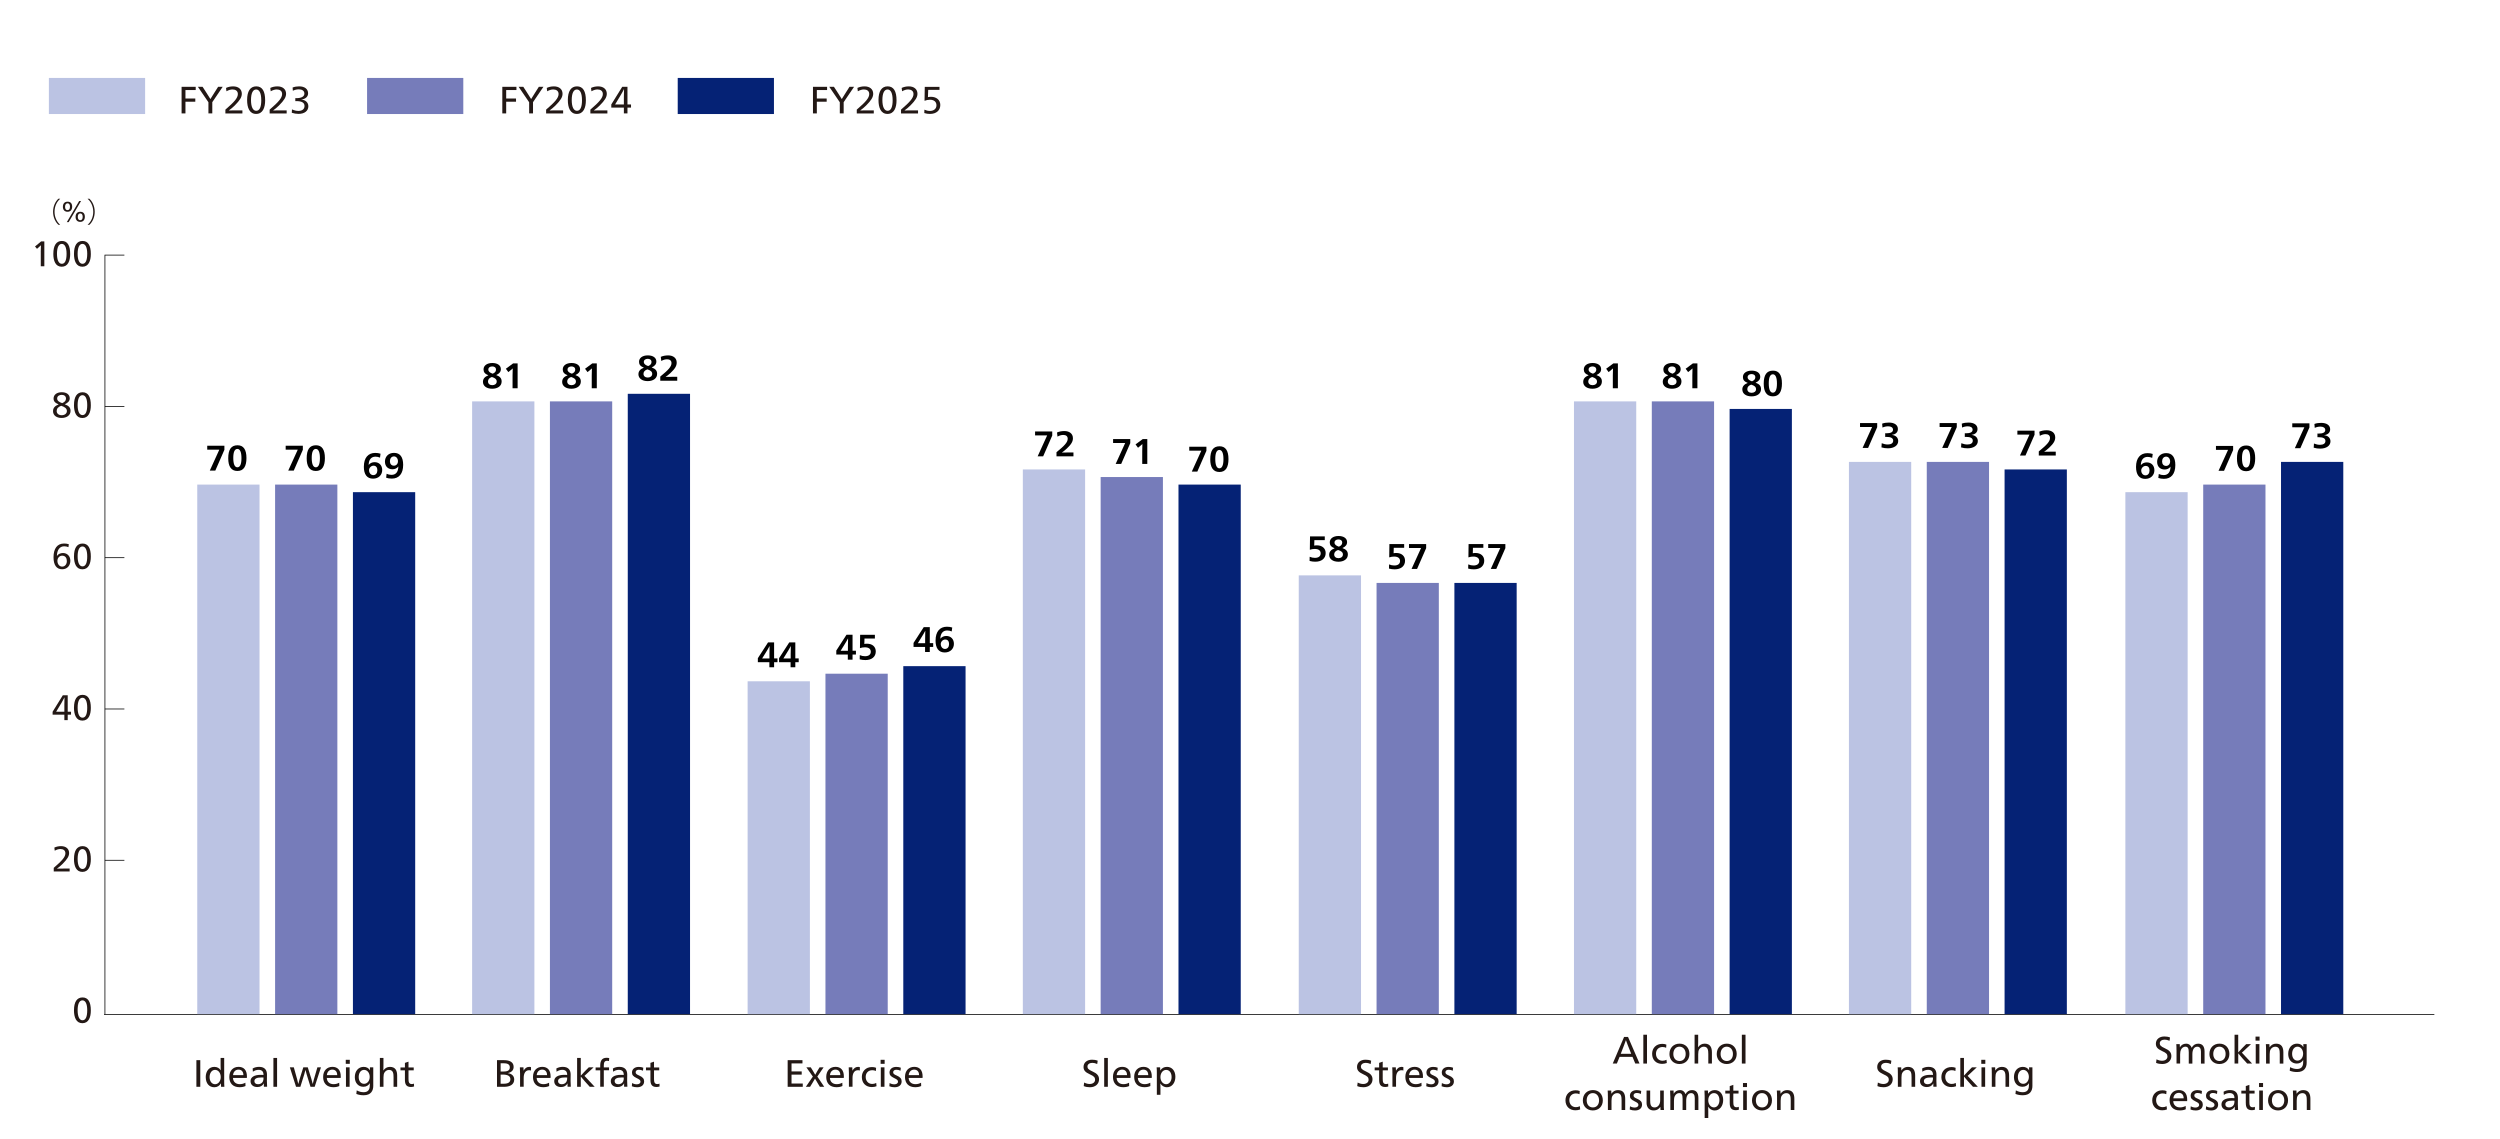 <?xml version="1.0" encoding="UTF-8"?>
<svg id="_レイヤー_1" data-name="レイヤー_1" xmlns="http://www.w3.org/2000/svg" width="982.85" height="447.86" version="1.1" viewBox="0 0 982.85 447.86">
  <!-- Generator: Adobe Illustrator 29.8.1, SVG Export Plug-In . SVG Version: 2.1.1 Build 2)  -->
  <defs>
    <style>
      .st0 {
        fill: #052275;
      }

      .st1 {
        fill: #bbc3e3;
      }

      .st2 {
        fill: #231815;
      }

      .st3 {
        fill: none;
        stroke: #000;
        stroke-miterlimit: 10;
        stroke-width: .3px;
      }

      .st4 {
        fill: #767cba;
      }
    </style>
  </defs>
  <g>
    <path class="st2" d="M23.62,78.2c-1.2,1-2.18,2.84-2.18,5.06s1.01,4.09,2.18,5.06v.05h-.66c-1.11-1-2.1-2.85-2.1-5.12s.99-4.11,2.1-5.12h.66v.06Z"/>
    <path class="st2" d="M24.73,81.27c0-1.25.68-1.98,1.86-1.98s1.78.73,1.78,1.97-.69,2-1.82,2-1.83-.75-1.83-1.99ZM27.51,81.27c0-.86-.35-1.34-.96-1.34s-.97.52-.97,1.38.35,1.3.97,1.3.96-.48.96-1.33ZM31.14,79.01h.73l-4.87,8.32h-.73l4.87-8.32ZM29.72,85.24c0-1.25.68-1.98,1.86-1.98s1.78.73,1.78,1.97-.69,2-1.82,2-1.83-.75-1.83-1.99ZM32.51,85.24c0-.86-.35-1.34-.96-1.34s-.97.52-.97,1.38c0,.81.35,1.3.97,1.3s.96-.48.96-1.33Z"/>
    <path class="st2" d="M34.48,88.32c1.2-1,2.18-2.84,2.18-5.06s-1.01-4.09-2.18-5.06v-.06h.66c1.12,1,2.1,2.85,2.1,5.12s-.98,4.11-2.1,5.12h-.66v-.05Z"/>
  </g>
  <line class="st3" x1="40.9" y1="398.8" x2="957.04" y2="398.8"/>
  <rect class="st1" x="19.22" y="30.64" width="37.83" height="14.19"/>
  <g>
    <path class="st2" d="M71.39,34.13h5.55v1.27h-4.03v3.33h3.87v1.26h-3.87v4.6h-1.52v-10.47Z"/>
    <path class="st2" d="M81.94,40.2l-4.14-6.07h1.84l1.38,2.12c.44.67,1.35,2.13,1.68,2.67h.03c.31-.54,1.25-2.02,1.67-2.67l1.35-2.12h1.8l-4.09,6.04v4.42h-1.52v-4.4Z"/>
    <path class="st2" d="M88.61,43.1c3.51-3.03,4.9-4.59,4.9-6.13,0-1.23-.92-1.8-2.1-1.8-.75,0-1.54.24-2.38.72l-.17-1.32c.81-.39,1.75-.61,2.82-.61,2.01,0,3.39,1.08,3.39,2.91,0,1.32-.75,2.56-2.77,4.59-.85.85-1.65,1.47-2.31,1.94v.03c.92-.03,2.27-.04,3.13-.04h2.18v1.23h-6.69v-1.5Z"/>
    <path class="st2" d="M97.15,39.32c0-3.42,1.21-5.37,3.6-5.37s3.49,1.95,3.49,5.5c0,2.9-.94,5.34-3.55,5.34s-3.54-2.44-3.54-5.47ZM102.71,39.35c0-2.7-.73-4.17-2.01-4.17s-2.02,1.47-2.02,4.15.74,4.23,2.06,4.23,1.98-1.45,1.98-4.21Z"/>
    <path class="st2" d="M106.01,43.1c3.51-3.03,4.9-4.59,4.9-6.13,0-1.23-.92-1.8-2.1-1.8-.75,0-1.54.24-2.38.72l-.17-1.32c.81-.39,1.75-.61,2.82-.61,2.01,0,3.39,1.08,3.39,2.91,0,1.32-.75,2.56-2.77,4.59-.85.85-1.65,1.47-2.31,1.94v.03c.92-.03,2.27-.04,3.13-.04h2.18v1.23h-6.69v-1.5Z"/>
    <path class="st2" d="M114.71,44.34l.08-1.33c.97.42,1.72.6,2.55.6,1.33,0,2.38-.63,2.38-1.94s-1.11-1.92-3.18-1.92c-.12,0-.27,0-.44.02v-1.2c.15.02.29.02.4.02,1.95,0,3.17-.62,3.17-1.8,0-1.1-.94-1.67-2.17-1.67-.78,0-1.47.15-2.37.55l-.09-1.27c.81-.31,1.69-.45,2.55-.45,2.19,0,3.54,1.02,3.54,2.76,0,1.36-1.14,2.26-2.66,2.4v.04c1.56.1,2.76,1.12,2.76,2.62,0,1.78-1.46,3-3.85,3-.9,0-1.81-.15-2.67-.44Z"/>
  </g>
  <rect class="st4" x="144.31" y="30.64" width="37.83" height="14.19"/>
  <g>
    <path class="st2" d="M197.48,34.13h5.55v1.27h-4.03v3.33h3.87v1.26h-3.87v4.6h-1.52v-10.47Z"/>
    <path class="st2" d="M208.03,40.2l-4.14-6.07h1.84l1.38,2.12c.44.67,1.35,2.13,1.68,2.67h.03c.31-.54,1.25-2.02,1.67-2.67l1.35-2.12h1.8l-4.09,6.04v4.42h-1.52v-4.4Z"/>
    <path class="st2" d="M214.7,43.1c3.51-3.03,4.9-4.59,4.9-6.13,0-1.23-.92-1.8-2.1-1.8-.75,0-1.54.24-2.38.72l-.17-1.32c.81-.39,1.75-.61,2.82-.61,2.01,0,3.39,1.08,3.39,2.91,0,1.32-.75,2.56-2.77,4.59-.85.85-1.65,1.47-2.31,1.94v.03c.92-.03,2.27-.04,3.13-.04h2.18v1.23h-6.69v-1.5Z"/>
    <path class="st2" d="M223.24,39.32c0-3.42,1.21-5.37,3.6-5.37s3.49,1.95,3.49,5.5c0,2.9-.94,5.34-3.55,5.34s-3.54-2.44-3.54-5.47ZM228.8,39.35c0-2.7-.73-4.17-2.01-4.17s-2.02,1.47-2.02,4.15.74,4.23,2.06,4.23,1.98-1.45,1.98-4.21Z"/>
    <path class="st2" d="M232.1,43.1c3.51-3.03,4.9-4.59,4.9-6.13,0-1.23-.92-1.8-2.1-1.8-.75,0-1.54.24-2.38.72l-.17-1.32c.81-.39,1.75-.61,2.82-.61,2.01,0,3.39,1.08,3.39,2.91,0,1.32-.75,2.56-2.77,4.59-.85.85-1.65,1.47-2.31,1.94v.03c.92-.03,2.27-.04,3.13-.04h2.18v1.23h-6.69v-1.5Z"/>
    <path class="st2" d="M245.27,42.3h-4.95v-1.23l4.3-6.94h2.06v6.94h1.4v1.23h-1.4v2.29h-1.41v-2.29ZM245.27,41.07v-2.94c0-.88.02-1.99.06-3.07h-.03c-.24.51-.75,1.47-1.2,2.21l-2.29,3.81h3.46Z"/>
  </g>
  <rect class="st0" x="266.44" y="30.64" width="37.83" height="14.19"/>
  <g>
    <path class="st2" d="M319.61,34.13h5.55v1.27h-4.03v3.33h3.87v1.26h-3.87v4.6h-1.52v-10.47Z"/>
    <path class="st2" d="M330.16,40.2l-4.14-6.07h1.84l1.38,2.12c.44.67,1.35,2.13,1.68,2.67h.03c.31-.54,1.25-2.02,1.67-2.67l1.35-2.12h1.8l-4.09,6.04v4.42h-1.52v-4.4Z"/>
    <path class="st2" d="M336.83,43.1c3.51-3.03,4.9-4.59,4.9-6.13,0-1.23-.92-1.8-2.1-1.8-.75,0-1.54.24-2.38.72l-.17-1.32c.81-.39,1.75-.61,2.82-.61,2.01,0,3.39,1.08,3.39,2.91,0,1.32-.75,2.56-2.77,4.59-.85.85-1.65,1.47-2.31,1.94v.03c.92-.03,2.27-.04,3.13-.04h2.18v1.23h-6.69v-1.5Z"/>
    <path class="st2" d="M345.37,39.32c0-3.42,1.21-5.37,3.6-5.37s3.49,1.95,3.49,5.5c0,2.9-.94,5.34-3.55,5.34s-3.54-2.44-3.54-5.47ZM350.93,39.35c0-2.7-.73-4.17-2.01-4.17s-2.02,1.47-2.02,4.15.74,4.23,2.06,4.23,1.98-1.45,1.98-4.21Z"/>
    <path class="st2" d="M354.23,43.1c3.51-3.03,4.9-4.59,4.9-6.13,0-1.23-.92-1.8-2.1-1.8-.75,0-1.54.24-2.38.72l-.17-1.32c.81-.39,1.75-.61,2.82-.61,2.01,0,3.39,1.08,3.39,2.91,0,1.32-.75,2.56-2.77,4.59-.85.85-1.65,1.47-2.31,1.94v.03c.92-.03,2.27-.04,3.13-.04h2.18v1.23h-6.69v-1.5Z"/>
    <path class="st2" d="M363.38,44.45l.04-1.33c.76.34,1.48.5,2.16.5,1.46,0,2.58-.8,2.58-2.22s-1.02-2.19-2.58-2.19c-.69,0-1.4.15-2.11.42l.09-5.49h5.79v1.2h-4.44l-.1,2.85c.44-.1.79-.13,1.23-.13,2.08,0,3.63,1.23,3.63,3.22,0,2.15-1.6,3.51-4.06,3.51-.69,0-1.48-.1-2.22-.33Z"/>
  </g>
  <path class="st2" d="M29.09,397.14c0-3.19,1.13-5.01,3.36-5.01s3.26,1.82,3.26,5.14c0,2.7-.88,4.99-3.32,4.99s-3.31-2.28-3.31-5.11ZM34.29,397.17c0-2.52-.69-3.89-1.88-3.89s-1.89,1.37-1.89,3.88.69,3.95,1.92,3.95,1.85-1.36,1.85-3.94Z"/>
  <g>
    <path class="st2" d="M21.13,341.19c3.28-2.83,4.58-4.29,4.58-5.73,0-1.15-.85-1.68-1.96-1.68-.7,0-1.44.22-2.23.67l-.15-1.23c.76-.36,1.64-.57,2.63-.57,1.88,0,3.17,1.01,3.17,2.72,0,1.23-.7,2.39-2.59,4.29-.8.8-1.54,1.37-2.16,1.81v.03c.85-.03,2.12-.04,2.93-.04h2.03v1.15h-6.25v-1.4Z"/>
    <path class="st2" d="M29.09,337.66c0-3.19,1.13-5.01,3.36-5.01s3.26,1.82,3.26,5.14c0,2.7-.88,4.99-3.32,4.99s-3.31-2.28-3.31-5.11ZM34.29,337.69c0-2.52-.69-3.89-1.88-3.89s-1.89,1.37-1.89,3.88.69,3.95,1.92,3.95,1.85-1.36,1.85-3.94Z"/>
  </g>
  <g>
    <path class="st2" d="M25.3,280.97h-4.62v-1.15l4.02-6.49h1.92v6.49h1.3v1.15h-1.3v2.14h-1.32v-2.14ZM25.3,279.82v-2.75c0-.83.01-1.86.06-2.87h-.03c-.22.48-.7,1.37-1.12,2.06l-2.14,3.56h3.24Z"/>
    <path class="st2" d="M29.09,278.18c0-3.19,1.13-5.01,3.36-5.01s3.26,1.82,3.26,5.14c0,2.7-.88,4.99-3.32,4.99s-3.31-2.28-3.31-5.11ZM34.29,278.21c0-2.52-.69-3.89-1.88-3.89s-1.89,1.37-1.89,3.88.69,3.95,1.92,3.95,1.85-1.36,1.85-3.94Z"/>
  </g>
  <g>
    <path class="st2" d="M21.04,219.06c0-3.4,1.48-5.38,4.12-5.38.67,0,1.26.07,1.89.27l-.14,1.16c-.62-.25-1.12-.34-1.68-.34-1.74,0-2.8,1.4-2.86,3.77h.04c.46-.76,1.46-1.13,2.35-1.13,1.75,0,2.9,1.34,2.9,3.04,0,1.85-1.2,3.35-3.22,3.35-2.21,0-3.4-1.64-3.4-4.73ZM26.28,220.59c0-1.16-.55-2.13-1.86-2.13-1.04,0-1.85.9-1.85,2.05,0,1.26.8,2.25,1.85,2.25,1.15,0,1.86-.97,1.86-2.17Z"/>
    <path class="st2" d="M29.09,218.7c0-3.19,1.13-5.01,3.36-5.01s3.26,1.82,3.26,5.14c0,2.7-.88,4.99-3.32,4.99s-3.31-2.28-3.31-5.11ZM34.29,218.73c0-2.52-.69-3.89-1.88-3.89s-1.89,1.37-1.89,3.88.69,3.95,1.92,3.95,1.85-1.36,1.85-3.94Z"/>
  </g>
  <g>
    <path class="st2" d="M20.85,161.61c0-1.21.7-2.02,2.21-2.63-1.47-.59-2-1.26-2-2.3,0-1.5,1.27-2.48,3.24-2.48,1.85,0,3.12.91,3.12,2.41,0,1.05-.69,1.75-1.96,2.33,1.56.56,2.28,1.34,2.28,2.59,0,1.75-1.54,2.79-3.52,2.79s-3.38-.99-3.38-2.7ZM26.3,161.59c0-1.01-.84-1.6-2.23-2.06-1.2.42-1.79,1.11-1.79,2.04,0,1.05.83,1.67,1.96,1.67s2.06-.6,2.06-1.65ZM25.95,156.71c0-.98-.74-1.48-1.7-1.48s-1.78.52-1.78,1.41c0,.95.81,1.46,1.99,1.85.98-.42,1.48-.99,1.48-1.78Z"/>
    <path class="st2" d="M29.09,159.22c0-3.19,1.13-5.01,3.36-5.01s3.26,1.82,3.26,5.14c0,2.7-.88,4.99-3.32,4.99s-3.31-2.28-3.31-5.11ZM34.29,159.25c0-2.52-.69-3.89-1.88-3.89s-1.89,1.37-1.89,3.88.69,3.95,1.92,3.95,1.85-1.36,1.85-3.94Z"/>
  </g>
  <g>
    <path class="st2" d="M16.02,99.07c0-.83.04-2.12.07-2.63h-.03c-.22.22-.53.52-1.02.95l-.5.43-.77-.92,2.4-2h1.26v9.78h-1.4v-5.6Z"/>
    <path class="st2" d="M20.97,99.74c0-3.19,1.13-5.01,3.36-5.01s3.26,1.82,3.26,5.14c0,2.7-.88,4.99-3.32,4.99s-3.31-2.28-3.31-5.11ZM26.17,99.77c0-2.52-.69-3.89-1.88-3.89s-1.89,1.37-1.89,3.88.69,3.95,1.92,3.95,1.85-1.36,1.85-3.94Z"/>
    <path class="st2" d="M29.09,99.74c0-3.19,1.13-5.01,3.36-5.01s3.26,1.82,3.26,5.14c0,2.7-.88,4.99-3.32,4.99s-3.31-2.28-3.31-5.11ZM34.29,99.77c0-2.52-.69-3.89-1.88-3.89s-1.89,1.37-1.89,3.88.69,3.95,1.92,3.95,1.85-1.36,1.85-3.94Z"/>
  </g>
  <g>
    <line class="st3" x1="41.25" y1="338.21" x2="48.9" y2="338.21"/>
    <line class="st3" x1="41.25" y1="278.73" x2="48.9" y2="278.73"/>
    <line class="st3" x1="41.25" y1="219.25" x2="48.9" y2="219.25"/>
    <line class="st3" x1="41.25" y1="159.77" x2="48.9" y2="159.77"/>
    <polyline class="st3" points="48.9 100.29 41.25 100.29 41.25 398.8"/>
  </g>
  <g>
    <path d="M86.22,176.78h-4.75v-1.55h6.75v1.61l-3.57,8.17h-2.17l3.74-8.22Z"/>
    <path d="M89.73,180.19c0-3.49,1.16-5.14,3.67-5.14,2.31,0,3.49,1.68,3.49,5.03,0,3.17-1.04,5.08-3.56,5.08s-3.6-1.89-3.6-4.97ZM94.93,180.12c0-2.42-.57-3.63-1.61-3.63s-1.61,1.19-1.61,3.53c0,2.46.57,3.7,1.62,3.7s1.6-1.23,1.6-3.6Z"/>
  </g>
  <g>
    <path d="M117.06,176.78h-4.75v-1.55h6.75v1.61l-3.57,8.17h-2.17l3.74-8.22Z"/>
    <path d="M120.57,180.19c0-3.49,1.16-5.14,3.67-5.14,2.31,0,3.49,1.68,3.49,5.03,0,3.17-1.04,5.08-3.56,5.08s-3.6-1.89-3.6-4.97ZM125.77,180.12c0-2.42-.57-3.63-1.61-3.63s-1.61,1.19-1.61,3.53c0,2.46.57,3.7,1.62,3.7s1.6-1.23,1.6-3.6Z"/>
  </g>
  <g>
    <path d="M143.05,183.45c0-3.46,1.68-5.39,4.45-5.39.74,0,1.51.1,2.1.31l-.2,1.54c-.59-.25-1.19-.38-1.81-.38-1.64,0-2.62,1.18-2.66,3.22h.03c.49-.66,1.37-1.06,2.27-1.06,1.86,0,3.03,1.25,3.03,3.11s-1.36,3.38-3.59,3.38c-2.4,0-3.63-1.67-3.63-4.72ZM148.36,184.93c0-1.05-.42-1.85-1.53-1.85-.88,0-1.74.8-1.74,1.78,0,1.09.7,1.93,1.65,1.93,1.06,0,1.61-.85,1.61-1.86Z"/>
    <path d="M151.81,187.82l.18-1.56c.6.28,1.25.43,1.92.43,1.79,0,2.66-1.25,2.7-3.29h-.03c-.5.73-1.39,1.09-2.27,1.09-1.78,0-2.97-1.16-2.97-3.03s1.32-3.42,3.56-3.42c2.4,0,3.6,1.65,3.6,4.71,0,3.47-1.62,5.41-4.48,5.41-.83,0-1.62-.13-2.21-.35ZM156.46,181.36c0-1.08-.64-1.93-1.57-1.93-1.06,0-1.6.9-1.6,1.9s.56,1.75,1.58,1.75c.92,0,1.58-.73,1.58-1.72Z"/>
  </g>
  <g>
    <path class="st2" d="M77.21,416.79h1.53v10.47h-1.53v-10.47Z"/>
    <path class="st2" d="M80.88,423.48c0-2.38,1.36-4.05,3.37-4.05,1.12,0,2.03.51,2.49,1.33h.03c-.03-.48-.04-1.15-.04-1.9v-2.94h1.41v9.03c0,.81.01,1.67.07,2.31h-1.3c-.03-.41-.04-.83-.04-1.32h-.03c-.58.96-1.41,1.5-2.59,1.5-2.06,0-3.36-1.57-3.36-3.96ZM86.78,423.46c0-1.62-.94-2.85-2.23-2.85s-2.15,1.23-2.15,2.85.87,2.79,2.15,2.79,2.23-1.25,2.23-2.79Z"/>
    <path class="st2" d="M90.15,423.37c0-2.42,1.47-3.95,3.64-3.95,2.01,0,3.29,1.22,3.29,3.79,0,.15-.02.39-.03.56h-5.46c.06,1.54,1.11,2.46,2.65,2.46.88,0,1.54-.21,2.23-.57l.04,1.3c-.69.32-1.45.46-2.37.46-2.55,0-4-1.54-4-4.06ZM95.69,422.68c0-1.47-.81-2.17-1.94-2.17s-2.01.81-2.13,2.17h4.06Z"/>
    <path class="st2" d="M98.49,425.05c0-1.59,1.44-2.49,4.02-2.49.32,0,.74.01,1.08.04v-.06c0-1.29-.65-1.95-1.95-1.95-.78,0-1.6.3-2.22.74l-.09-1.26c.72-.44,1.65-.65,2.55-.65,2.23,0,3.08,1.29,3.08,3.03,0,.97-.03,2.17-.03,2.49,0,.84.03,1.75.09,2.31h-1.27c-.01-.12-.03-.41-.03-.63,0-.2.02-.46.03-.67h-.03c-.52.92-1.37,1.41-2.55,1.41-1.62,0-2.67-.9-2.67-2.31ZM103.37,425.13c.17-.34.24-.84.24-1.51-.17-.02-.44-.03-.78-.03-1.89,0-2.82.45-2.82,1.47,0,.75.58,1.2,1.46,1.2s1.58-.44,1.9-1.12Z"/>
    <path class="st2" d="M107.49,415.92h1.44v11.34h-1.44v-11.34Z"/>
    <path class="st2" d="M113.97,419.61h1.54l1.29,4.63c.14.48.33,1.36.45,1.88h.03c.12-.51.38-1.4.51-1.86l1.45-4.65h1.76l1.44,4.65c.15.48.38,1.35.49,1.86h.03c.1-.51.33-1.41.46-1.85l1.35-4.66h1.41l-2.47,7.65h-1.65l-1.52-4.92c-.09-.31-.35-1.25-.44-1.69h-.03c-.09.45-.35,1.35-.45,1.69l-1.53,4.92h-1.71l-2.43-7.65Z"/>
    <path class="st2" d="M127.04,423.37c0-2.42,1.47-3.95,3.64-3.95,2.01,0,3.29,1.22,3.29,3.79,0,.15-.02.39-.03.56h-5.46c.06,1.54,1.11,2.46,2.65,2.46.88,0,1.54-.21,2.23-.57l.04,1.3c-.69.32-1.45.46-2.37.46-2.55,0-4-1.54-4-4.06ZM132.57,422.68c0-1.47-.81-2.17-1.94-2.17s-2.01.81-2.13,2.17h4.06Z"/>
    <path class="st2" d="M135.93,416.65h1.59v1.58h-1.59v-1.58ZM136.01,419.61h1.44v7.65h-1.44v-7.65Z"/>
    <path class="st2" d="M140.09,430.08l.15-1.41c.96.51,1.78.72,2.73.72,1.68,0,2.4-.97,2.4-2.59,0-.25,0-.66.03-.93h-.03c-.47.78-1.28,1.39-2.49,1.39-2.01,0-3.39-1.51-3.39-3.79,0-2.4,1.41-4.04,3.49-4.04,1.12,0,1.98.51,2.44,1.33h.03c-.03-.48-.03-.76-.03-1.15h1.32v7.33c0,1.86-.92,3.65-3.73,3.65-1.05,0-1.92-.13-2.92-.51ZM145.35,423.37c0-1.56-.94-2.76-2.22-2.76s-2.11,1.2-2.11,2.8.83,2.68,2.11,2.68,2.22-1.17,2.22-2.73Z"/>
    <path class="st2" d="M149.33,415.92h1.42v2.94c0,.75-.02,1.57-.04,1.98h.03c.54-.84,1.42-1.41,2.54-1.41,2.16,0,2.86,1.43,2.86,3.45v4.38h-1.42v-3.78c0-1.5-.17-2.86-1.79-2.86-.75,0-1.42.43-1.81,1.09-.24.42-.36.99-.36,1.89v3.66h-1.42v-11.34Z"/>
    <path class="st2" d="M159.19,424.53v-3.75h-1.75v-1.12h1.75v-1.8l1.41-.48v2.28h2.05v1.12h-2.05v3.36c0,1.21.17,2.05,1.32,2.05.3,0,.56-.06.82-.18l.05,1.12c-.35.13-.78.21-1.22.21-1.93,0-2.38-1.17-2.38-2.82Z"/>
  </g>
  <rect class="st0" x="138.75" y="193.49" width="24.48" height="205.21"/>
  <rect class="st4" x="108.15" y="190.51" width="24.48" height="208.18"/>
  <rect class="st1" x="77.55" y="190.51" width="24.48" height="208.18"/>
  <g>
    <path d="M189.87,150.1c0-1.18.69-1.99,2.14-2.56-1.43-.56-1.91-1.26-1.91-2.31,0-1.54,1.4-2.52,3.46-2.52,1.95,0,3.35.88,3.35,2.4,0,1.05-.56,1.75-1.83,2.34,1.53.56,2.14,1.3,2.14,2.55,0,1.79-1.6,2.83-3.71,2.83s-3.64-1.01-3.64-2.72ZM195.28,150c0-.88-.62-1.39-1.9-1.79-1.01.36-1.53.92-1.53,1.76,0,.91.7,1.46,1.69,1.46s1.74-.55,1.74-1.43ZM195,145.33c0-.85-.62-1.27-1.48-1.27s-1.54.45-1.54,1.22c0,.84.67,1.27,1.72,1.64.88-.38,1.3-.9,1.3-1.58Z"/>
    <path d="M201.51,147.54c0-.83.03-2.16.06-2.68h-.03c-.22.22-.69.62-1.19,1.02l-.5.41-.97-1.32,2.84-2.1h1.78v9.78h-1.99v-5.11Z"/>
  </g>
  <g>
    <path d="M221.01,150.1c0-1.18.69-1.99,2.14-2.56-1.43-.56-1.91-1.26-1.91-2.31,0-1.54,1.4-2.52,3.46-2.52,1.95,0,3.35.88,3.35,2.4,0,1.05-.56,1.75-1.84,2.34,1.53.56,2.14,1.3,2.14,2.55,0,1.79-1.6,2.83-3.71,2.83s-3.64-1.01-3.64-2.72ZM226.42,150c0-.88-.62-1.39-1.9-1.79-1.01.36-1.53.92-1.53,1.76,0,.91.7,1.46,1.69,1.46s1.74-.55,1.74-1.43ZM226.14,145.33c0-.85-.62-1.27-1.48-1.27s-1.54.45-1.54,1.22c0,.84.67,1.27,1.72,1.64.88-.38,1.3-.9,1.3-1.58Z"/>
    <path d="M232.64,147.54c0-.83.03-2.16.06-2.68h-.03c-.22.22-.69.62-1.19,1.02l-.5.41-.97-1.32,2.84-2.1h1.78v9.78h-1.99v-5.11Z"/>
  </g>
  <g>
    <path d="M251,147.1c0-1.18.69-1.99,2.14-2.56-1.43-.56-1.91-1.26-1.91-2.31,0-1.54,1.4-2.52,3.46-2.52,1.95,0,3.35.88,3.35,2.4,0,1.05-.56,1.75-1.84,2.34,1.53.56,2.14,1.3,2.14,2.55,0,1.79-1.6,2.83-3.71,2.83s-3.64-1.01-3.64-2.72ZM256.41,147c0-.88-.62-1.39-1.9-1.79-1.01.36-1.53.92-1.53,1.76,0,.91.7,1.46,1.69,1.46s1.74-.55,1.74-1.43ZM256.13,142.33c0-.85-.62-1.27-1.48-1.27s-1.54.45-1.54,1.22c0,.84.67,1.27,1.72,1.64.88-.38,1.3-.9,1.3-1.58Z"/>
    <path d="M259.59,148.03c3.14-2.55,4.4-3.88,4.4-5.28,0-1.07-.77-1.5-1.75-1.5-.71,0-1.47.21-2.26.66l-.2-1.62c.78-.36,1.83-.57,2.91-.57,1.81,0,3.35.91,3.35,2.83,0,1.23-.57,2.34-2.38,4.03-.83.77-1.43,1.22-1.95,1.57v.03c.88-.03,2.03-.04,2.9-.04h1.64v1.53h-6.67v-1.62Z"/>
  </g>
  <g>
    <path class="st2" d="M195.38,416.79h2.73c2.44,0,3.82.87,3.82,2.66,0,1.29-.84,2.13-2.29,2.42v.03c1.5.18,2.52,1.08,2.52,2.49,0,2.13-1.89,2.88-3.94,2.88h-2.83v-10.47ZM197.63,421.27c1.46,0,2.8-.15,2.8-1.65,0-1.26-1.03-1.62-2.52-1.62h-1.09v3.27h.81ZM197.94,426.06c1.81,0,2.71-.54,2.71-1.77s-.96-1.83-3.06-1.83h-.78v3.6h1.12Z"/>
    <path class="st2" d="M204.45,421.87c0-.81-.02-1.62-.07-2.26h1.41c.04.39.06.9.06,1.29h.03c.44-.87,1.17-1.47,2.15-1.47.3,0,.54.03.73.11v1.33c-.18-.08-.43-.12-.76-.12-1.32,0-2.12,1.09-2.12,3.04v3.46h-1.42v-5.38Z"/>
    <path class="st2" d="M209.54,423.37c0-2.42,1.47-3.95,3.64-3.95,2.01,0,3.29,1.22,3.29,3.79,0,.15-.02.39-.03.56h-5.46c.06,1.54,1.11,2.46,2.65,2.46.88,0,1.54-.21,2.23-.57l.04,1.3c-.69.32-1.45.46-2.37.46-2.55,0-4-1.54-4-4.06ZM215.07,422.68c0-1.47-.81-2.17-1.94-2.17s-2.01.81-2.13,2.17h4.06Z"/>
    <path class="st2" d="M217.88,425.05c0-1.59,1.44-2.49,4.02-2.49.32,0,.74.01,1.08.04v-.06c0-1.29-.65-1.95-1.95-1.95-.78,0-1.6.3-2.22.74l-.09-1.26c.72-.44,1.65-.65,2.55-.65,2.23,0,3.08,1.29,3.08,3.03,0,.97-.03,2.17-.03,2.49,0,.84.03,1.75.09,2.31h-1.27c-.01-.12-.03-.41-.03-.63,0-.2.02-.46.03-.67h-.03c-.52.92-1.37,1.41-2.55,1.41-1.62,0-2.67-.9-2.67-2.31ZM222.75,425.13c.17-.34.24-.84.24-1.51-.17-.02-.44-.03-.78-.03-1.89,0-2.82.45-2.82,1.47,0,.75.58,1.2,1.46,1.2s1.58-.44,1.9-1.12Z"/>
    <path class="st2" d="M226.88,415.92h1.45v6.93h.03c.4-.46,1.05-1.15,1.56-1.68l1.56-1.56h1.89l-3.6,3.36,4.02,4.29h-1.94l-1.96-2.17c-.5-.55-1.09-1.26-1.53-1.82h-.03v3.99h-1.45v-11.34Z"/>
    <path class="st2" d="M235.97,420.78h-1.81v-1.12h1.81v-.72c0-1.83.63-3.08,2.49-3.08.38,0,.68.03,1.05.12l-.1,1.15c-.26-.06-.51-.09-.74-.09-.94,0-1.29.56-1.29,1.86v.75h2.06v1.12h-2.06v6.48h-1.41v-6.48Z"/>
    <path class="st2" d="M240.12,425.05c0-1.59,1.44-2.49,4.02-2.49.32,0,.74.01,1.08.04v-.06c0-1.29-.65-1.95-1.95-1.95-.78,0-1.6.3-2.22.74l-.09-1.26c.72-.44,1.65-.65,2.55-.65,2.23,0,3.08,1.29,3.08,3.03,0,.97-.03,2.17-.03,2.49,0,.84.03,1.75.09,2.31h-1.27c-.01-.12-.03-.41-.03-.63,0-.2.02-.46.03-.67h-.03c-.52.92-1.37,1.41-2.55,1.41-1.62,0-2.67-.9-2.67-2.31ZM245,425.13c.17-.34.24-.84.24-1.51-.17-.02-.44-.03-.78-.03-1.89,0-2.82.45-2.82,1.47,0,.75.58,1.2,1.46,1.2s1.58-.44,1.9-1.12Z"/>
    <path class="st2" d="M248.4,427.06l.1-1.27c.58.33,1.23.5,1.86.5.83,0,1.44-.39,1.44-1.05,0-.6-.4-.88-1.59-1.45-1.27-.62-1.75-1.16-1.75-2.13,0-1.38,1.11-2.22,2.67-2.22.66,0,1.3.12,1.77.32l-.12,1.18c-.56-.27-1.08-.38-1.63-.38-.71,0-1.26.35-1.26.98s.44.88,1.41,1.3c1.42.62,1.93,1.28,1.93,2.28,0,1.53-1.15,2.32-2.76,2.32-.78,0-1.42-.12-2.07-.38Z"/>
    <path class="st2" d="M255.71,424.53v-3.75h-1.75v-1.12h1.75v-1.8l1.41-.48v2.28h2.05v1.12h-2.05v3.36c0,1.21.17,2.05,1.32,2.05.3,0,.56-.06.82-.18l.05,1.12c-.35.13-.78.21-1.22.21-1.93,0-2.38-1.17-2.38-2.82Z"/>
  </g>
  <rect class="st0" x="246.8" y="154.82" width="24.48" height="243.87"/>
  <rect class="st4" x="216.2" y="157.8" width="24.48" height="240.9"/>
  <rect class="st1" x="185.61" y="157.8" width="24.48" height="240.9"/>
  <g>
    <path d="M302.46,260.33h-4.52v-1.57l4.01-6.21h2.38v6.29h1.33v1.49h-1.33v2h-1.86v-2ZM302.5,258.85v-1.65c0-.83.01-2.1.06-3.19h-.03c-.36.71-1.05,1.88-1.39,2.41l-1.51,2.44h2.87Z"/>
    <path d="M310.8,260.33h-4.52v-1.57l4.01-6.21h2.38v6.29h1.33v1.49h-1.33v2h-1.86v-2ZM310.85,258.85v-1.65c0-.83.01-2.1.06-3.19h-.03c-.36.71-1.05,1.88-1.39,2.41l-1.51,2.44h2.87Z"/>
  </g>
  <g>
    <path d="M333.3,257.33h-4.52v-1.57l4.01-6.21h2.38v6.29h1.33v1.49h-1.33v2h-1.86v-2ZM333.35,255.85v-1.65c0-.83.01-2.1.06-3.19h-.03c-.36.71-1.05,1.88-1.39,2.41l-1.51,2.44h2.87Z"/>
    <path d="M337.98,259.21l.03-1.65c.69.29,1.36.43,2.07.43,1.34,0,2.26-.6,2.26-1.75s-.85-1.76-2.34-1.76c-.63,0-1.27.11-1.92.32l.07-5.24h5.8v1.47h-4.09l-.06,2.14c.41-.08.67-.1,1.08-.1,2.03,0,3.42,1.16,3.42,3.04,0,2.09-1.58,3.39-4.06,3.39-.73,0-1.48-.08-2.26-.29Z"/>
  </g>
  <g>
    <path d="M363.67,254.33h-4.52v-1.57l4.01-6.21h2.38v6.29h1.33v1.49h-1.33v2h-1.86v-2ZM363.71,252.85v-1.65c0-.83.01-2.1.06-3.19h-.03c-.36.71-1.05,1.88-1.39,2.41l-1.51,2.44h2.87Z"/>
    <path d="M367.81,251.78c0-3.46,1.68-5.39,4.45-5.39.74,0,1.51.1,2.1.31l-.2,1.54c-.59-.25-1.19-.38-1.81-.38-1.64,0-2.62,1.18-2.66,3.22h.03c.49-.66,1.37-1.06,2.27-1.06,1.86,0,3.03,1.25,3.03,3.11s-1.36,3.38-3.59,3.38c-2.4,0-3.63-1.67-3.63-4.72ZM373.12,253.27c0-1.05-.42-1.85-1.53-1.85-.88,0-1.74.8-1.74,1.78,0,1.09.7,1.93,1.65,1.93,1.06,0,1.61-.85,1.61-1.86Z"/>
  </g>
  <g>
    <path class="st2" d="M309.66,416.79h5.82v1.28h-4.3v3.15h4v1.26h-4v3.5h4.42v1.29h-5.94v-10.47Z"/>
    <path class="st2" d="M319.56,423.24l-2.55-3.63h1.74l.91,1.5c.18.3.58.96.83,1.42h.02c.23-.46.61-1.12.79-1.42l.9-1.5h1.59l-2.46,3.63,2.7,4.02h-1.71l-1-1.67c-.23-.38-.72-1.17-.9-1.54h-.01c-.2.36-.69,1.18-.92,1.56l-1,1.65h-1.68l2.76-4.02Z"/>
    <path class="st2" d="M324.83,423.37c0-2.42,1.47-3.95,3.64-3.95,2.01,0,3.29,1.22,3.29,3.79,0,.15-.02.39-.03.56h-5.46c.06,1.54,1.11,2.46,2.65,2.46.88,0,1.54-.21,2.23-.57l.04,1.3c-.69.32-1.45.46-2.37.46-2.55,0-4-1.54-4-4.06ZM330.36,422.68c0-1.47-.81-2.17-1.94-2.17s-2.01.81-2.13,2.17h4.06Z"/>
    <path class="st2" d="M333.74,421.87c0-.81-.02-1.62-.08-2.26h1.41c.04.39.06.9.06,1.29h.03c.44-.87,1.17-1.47,2.15-1.47.3,0,.54.03.73.11v1.33c-.18-.08-.43-.12-.76-.12-1.32,0-2.12,1.09-2.12,3.04v3.46h-1.42v-5.38Z"/>
    <path class="st2" d="M338.82,423.43c0-2.29,1.57-3.93,3.99-3.93.57,0,1.11.08,1.62.29l-.09,1.26c-.45-.22-.9-.31-1.42-.31-1.53,0-2.58,1.06-2.58,2.65s1.04,2.75,2.55,2.75c.55,0,1-.09,1.59-.38l.12,1.28c-.54.22-1.2.33-1.87.33-2.34,0-3.9-1.58-3.9-3.93Z"/>
    <path class="st2" d="M346.2,416.65h1.59v1.58h-1.59v-1.58ZM346.28,419.61h1.44v7.65h-1.44v-7.65Z"/>
    <path class="st2" d="M349.64,427.06l.1-1.27c.58.33,1.23.5,1.86.5.83,0,1.44-.39,1.44-1.05,0-.6-.4-.88-1.59-1.45-1.27-.62-1.75-1.16-1.75-2.13,0-1.38,1.11-2.22,2.67-2.22.66,0,1.3.12,1.77.32l-.12,1.18c-.56-.27-1.08-.38-1.63-.38-.71,0-1.26.35-1.26.98s.44.88,1.41,1.3c1.42.62,1.93,1.28,1.93,2.28,0,1.53-1.15,2.32-2.76,2.32-.78,0-1.42-.12-2.07-.38Z"/>
    <path class="st2" d="M355.79,423.37c0-2.42,1.47-3.95,3.64-3.95,2.01,0,3.29,1.22,3.29,3.79,0,.15-.02.39-.03.56h-5.46c.06,1.54,1.11,2.46,2.65,2.46.88,0,1.54-.21,2.23-.57l.04,1.3c-.69.32-1.45.46-2.37.46-2.55,0-4-1.54-4-4.06ZM361.32,422.68c0-1.47-.81-2.17-1.94-2.17s-2.01.81-2.13,2.17h4.06Z"/>
  </g>
  <rect class="st0" x="355.12" y="261.89" width="24.48" height="136.81"/>
  <rect class="st4" x="324.52" y="264.86" width="24.48" height="133.83"/>
  <rect class="st1" x="293.92" y="267.84" width="24.48" height="130.86"/>
  <g>
    <path d="M411.68,171.17h-4.75v-1.55h6.75v1.61l-3.57,8.17h-2.17l3.74-8.22Z"/>
    <path d="M415.36,177.77c3.14-2.55,4.4-3.88,4.4-5.28,0-1.07-.77-1.5-1.75-1.5-.71,0-1.47.21-2.26.66l-.2-1.62c.78-.36,1.83-.57,2.91-.57,1.81,0,3.35.91,3.35,2.83,0,1.23-.57,2.34-2.38,4.03-.83.77-1.43,1.22-1.95,1.57v.03c.88-.03,2.03-.04,2.9-.04h1.64v1.53h-6.67v-1.62Z"/>
  </g>
  <g>
    <path d="M442.35,174.17h-4.75v-1.55h6.75v1.61l-3.57,8.17h-2.17l3.74-8.22Z"/>
    <path d="M449.06,177.28c0-.83.03-2.16.06-2.68h-.03c-.22.22-.69.62-1.19,1.02l-.5.41-.97-1.32,2.84-2.1h1.78v9.78h-1.99v-5.11Z"/>
  </g>
  <g>
    <path d="M472.29,177.17h-4.75v-1.55h6.75v1.61l-3.57,8.17h-2.17l3.74-8.22Z"/>
    <path d="M475.8,180.59c0-3.49,1.16-5.14,3.67-5.14,2.31,0,3.49,1.68,3.49,5.03,0,3.17-1.04,5.08-3.56,5.08s-3.6-1.89-3.6-4.97ZM480.99,180.52c0-2.42-.57-3.63-1.61-3.63s-1.61,1.19-1.61,3.53c0,2.46.57,3.7,1.62,3.7s1.6-1.23,1.6-3.6Z"/>
  </g>
  <g>
    <path class="st2" d="M426.05,426.99l.17-1.4c.84.42,1.53.57,2.17.57,1.27,0,2.13-.66,2.13-1.68,0-.9-.44-1.4-2.02-2.1-1.95-.88-2.52-1.67-2.52-2.94,0-1.68,1.33-2.83,3.35-2.83.76,0,1.47.1,2.22.39l-.19,1.3c-.75-.33-1.37-.45-1.95-.45-1.11,0-1.89.61-1.89,1.44,0,.71.31,1.2,1.98,1.94,1.81.79,2.58,1.69,2.58,3.09,0,1.83-1.44,3.12-3.57,3.12-.88,0-1.68-.13-2.44-.45Z"/>
    <path class="st2" d="M434.1,415.92h1.44v11.34h-1.44v-11.34Z"/>
    <path class="st2" d="M437.55,423.37c0-2.42,1.47-3.95,3.64-3.95,2.01,0,3.29,1.22,3.29,3.79,0,.15-.02.39-.03.56h-5.46c.06,1.54,1.11,2.46,2.66,2.46.88,0,1.54-.21,2.23-.57l.04,1.3c-.69.32-1.45.46-2.37.46-2.55,0-4-1.54-4-4.06ZM443.08,422.68c0-1.47-.81-2.17-1.94-2.17s-2.01.81-2.13,2.17h4.06Z"/>
    <path class="st2" d="M445.89,423.37c0-2.42,1.47-3.95,3.64-3.95,2.01,0,3.29,1.22,3.29,3.79,0,.15-.02.39-.03.56h-5.46c.06,1.54,1.11,2.46,2.66,2.46.88,0,1.54-.21,2.23-.57l.04,1.3c-.69.32-1.45.46-2.37.46-2.55,0-4-1.54-4-4.06ZM451.42,422.68c0-1.47-.81-2.17-1.93-2.17s-2.01.81-2.13,2.17h4.06Z"/>
    <path class="st2" d="M454.8,421.87c0-.81-.01-1.62-.08-2.26h1.37c.03.31.06.84.06,1.23h.03c.6-.96,1.47-1.41,2.62-1.41,1.96,0,3.29,1.56,3.29,3.9s-1.33,4.11-3.31,4.11c-1.19,0-2.1-.63-2.57-1.47h-.03c.03.3.04,1.44.04,1.89v2.55h-1.42v-8.53ZM460.6,423.45c0-1.7-.84-2.83-2.14-2.83s-2.25,1.25-2.25,2.83.99,2.8,2.25,2.8,2.14-1.26,2.14-2.8Z"/>
  </g>
  <rect class="st0" x="463.31" y="190.51" width="24.48" height="208.18"/>
  <rect class="st4" x="432.71" y="187.54" width="24.48" height="211.16"/>
  <rect class="st1" x="402.12" y="184.56" width="24.48" height="214.13"/>
  <g>
    <path d="M514.85,220.54l.03-1.65c.69.29,1.36.43,2.07.43,1.34,0,2.26-.6,2.26-1.75s-.85-1.76-2.34-1.76c-.63,0-1.27.11-1.92.32l.07-5.24h5.8v1.47h-4.09l-.06,2.14c.41-.08.67-.1,1.08-.1,2.03,0,3.42,1.16,3.42,3.04,0,2.09-1.58,3.39-4.06,3.39-.73,0-1.48-.08-2.25-.29Z"/>
    <path d="M522.55,218.11c0-1.18.69-1.99,2.14-2.56-1.43-.56-1.91-1.26-1.91-2.31,0-1.54,1.4-2.52,3.46-2.52,1.95,0,3.35.88,3.35,2.4,0,1.05-.56,1.75-1.83,2.34,1.53.56,2.14,1.3,2.14,2.55,0,1.79-1.6,2.83-3.71,2.83s-3.64-1.01-3.64-2.72ZM527.96,218.01c0-.88-.62-1.39-1.91-1.79-1.01.36-1.53.92-1.53,1.76,0,.91.7,1.46,1.69,1.46s1.74-.55,1.74-1.43ZM527.68,213.34c0-.85-.62-1.27-1.49-1.27s-1.54.45-1.54,1.22c0,.84.67,1.27,1.72,1.64.88-.38,1.3-.9,1.3-1.58Z"/>
  </g>
  <g>
    <path d="M546.07,223.54l.03-1.65c.69.29,1.36.43,2.07.43,1.34,0,2.25-.6,2.25-1.75s-.85-1.76-2.34-1.76c-.63,0-1.27.11-1.92.32l.07-5.24h5.8v1.47h-4.09l-.06,2.14c.41-.08.67-.1,1.08-.1,2.03,0,3.42,1.16,3.42,3.04,0,2.09-1.58,3.39-4.06,3.39-.73,0-1.48-.08-2.25-.29Z"/>
    <path d="M558.68,215.44h-4.75v-1.55h6.75v1.61l-3.57,8.17h-2.17l3.74-8.22Z"/>
  </g>
  <g>
    <path d="M577.2,223.54l.03-1.65c.69.29,1.36.43,2.07.43,1.34,0,2.25-.6,2.25-1.75s-.85-1.76-2.34-1.76c-.63,0-1.27.11-1.92.32l.07-5.24h5.8v1.47h-4.09l-.06,2.14c.41-.08.67-.1,1.08-.1,2.03,0,3.42,1.16,3.42,3.04,0,2.09-1.58,3.39-4.06,3.39-.73,0-1.49-.08-2.26-.29Z"/>
    <path d="M589.82,215.44h-4.75v-1.55h6.75v1.61l-3.57,8.17h-2.17l3.74-8.22Z"/>
  </g>
  <g>
    <path class="st2" d="M533.58,426.99l.17-1.4c.84.42,1.53.57,2.17.57,1.27,0,2.13-.66,2.13-1.68,0-.9-.44-1.4-2.03-2.1-1.95-.88-2.52-1.67-2.52-2.94,0-1.68,1.33-2.83,3.34-2.83.76,0,1.47.1,2.22.39l-.19,1.3c-.75-.33-1.37-.45-1.95-.45-1.11,0-1.89.61-1.89,1.44,0,.71.31,1.2,1.98,1.94,1.81.79,2.58,1.69,2.58,3.09,0,1.83-1.44,3.12-3.57,3.12-.88,0-1.68-.13-2.44-.45Z"/>
    <path class="st2" d="M542.19,424.53v-3.75h-1.75v-1.12h1.75v-1.8l1.41-.48v2.28h2.05v1.12h-2.05v3.36c0,1.21.17,2.05,1.32,2.05.3,0,.55-.06.82-.18l.05,1.12c-.35.13-.78.21-1.22.21-1.93,0-2.38-1.17-2.38-2.82Z"/>
    <path class="st2" d="M547.41,421.87c0-.81-.01-1.62-.07-2.26h1.41c.04.39.06.9.06,1.29h.03c.44-.87,1.17-1.47,2.15-1.47.3,0,.54.03.73.11v1.33c-.18-.08-.43-.12-.76-.12-1.32,0-2.12,1.09-2.12,3.04v3.46h-1.42v-5.38Z"/>
    <path class="st2" d="M552.5,423.37c0-2.42,1.47-3.95,3.64-3.95,2.01,0,3.29,1.22,3.29,3.79,0,.15-.02.39-.03.56h-5.46c.06,1.54,1.11,2.46,2.66,2.46.88,0,1.54-.21,2.23-.57l.04,1.3c-.69.32-1.45.46-2.37.46-2.55,0-4-1.54-4-4.06ZM558.03,422.68c0-1.47-.81-2.17-1.93-2.17s-2.01.81-2.13,2.17h4.06Z"/>
    <path class="st2" d="M560.72,427.06l.1-1.27c.58.33,1.23.5,1.86.5.83,0,1.44-.39,1.44-1.05,0-.6-.4-.88-1.59-1.45-1.27-.62-1.75-1.16-1.75-2.13,0-1.38,1.11-2.22,2.67-2.22.66,0,1.3.12,1.77.32l-.12,1.18c-.56-.27-1.08-.38-1.63-.38-.71,0-1.26.35-1.26.98s.44.88,1.41,1.3c1.42.62,1.93,1.28,1.93,2.28,0,1.53-1.15,2.32-2.76,2.32-.78,0-1.42-.12-2.07-.38Z"/>
    <path class="st2" d="M566.75,427.06l.11-1.27c.58.33,1.23.5,1.86.5.83,0,1.44-.39,1.44-1.05,0-.6-.41-.88-1.59-1.45-1.28-.62-1.75-1.16-1.75-2.13,0-1.38,1.11-2.22,2.67-2.22.66,0,1.3.12,1.77.32l-.12,1.18c-.55-.27-1.08-.38-1.63-.38-.71,0-1.26.35-1.26.98s.43.88,1.41,1.3c1.42.62,1.93,1.28,1.93,2.28,0,1.53-1.16,2.32-2.76,2.32-.78,0-1.42-.12-2.07-.38Z"/>
  </g>
  <rect class="st0" x="571.78" y="229.17" width="24.48" height="169.52"/>
  <rect class="st4" x="541.18" y="229.17" width="24.48" height="169.52"/>
  <rect class="st1" x="510.59" y="226.2" width="24.48" height="172.5"/>
  <g>
    <path d="M622.43,150.1c0-1.18.69-1.99,2.14-2.56-1.43-.56-1.91-1.26-1.91-2.31,0-1.54,1.4-2.52,3.46-2.52,1.95,0,3.35.88,3.35,2.4,0,1.05-.56,1.75-1.84,2.34,1.53.56,2.14,1.3,2.14,2.55,0,1.79-1.6,2.83-3.71,2.83s-3.64-1.01-3.64-2.72ZM627.84,150c0-.88-.62-1.39-1.9-1.79-1.01.36-1.53.92-1.53,1.76,0,.91.7,1.46,1.7,1.46s1.74-.55,1.74-1.43ZM627.56,145.33c0-.85-.62-1.27-1.48-1.27s-1.54.45-1.54,1.22c0,.84.67,1.27,1.72,1.64.88-.38,1.3-.9,1.3-1.58Z"/>
    <path d="M634.07,147.54c0-.83.03-2.16.06-2.68h-.03c-.22.22-.69.62-1.19,1.02l-.5.41-.97-1.32,2.84-2.1h1.78v9.78h-1.99v-5.11Z"/>
  </g>
  <g>
    <path d="M653.7,150.1c0-1.18.69-1.99,2.14-2.56-1.43-.56-1.91-1.26-1.91-2.31,0-1.54,1.4-2.52,3.46-2.52,1.95,0,3.35.88,3.35,2.4,0,1.05-.56,1.75-1.83,2.34,1.53.56,2.14,1.3,2.14,2.55,0,1.79-1.6,2.83-3.71,2.83s-3.64-1.01-3.64-2.72ZM659.11,150c0-.88-.62-1.39-1.9-1.79-1.01.36-1.53.92-1.53,1.76,0,.91.7,1.46,1.7,1.46s1.74-.55,1.74-1.43ZM658.83,145.33c0-.85-.62-1.27-1.48-1.27s-1.54.45-1.54,1.22c0,.84.67,1.27,1.72,1.64.88-.38,1.3-.9,1.3-1.58Z"/>
    <path d="M665.33,147.54c0-.83.03-2.16.06-2.68h-.03c-.22.22-.69.62-1.19,1.02l-.5.41-.97-1.32,2.84-2.1h1.78v9.78h-1.99v-5.11Z"/>
  </g>
  <g>
    <path d="M684.97,153.1c0-1.18.69-1.99,2.14-2.56-1.43-.56-1.9-1.26-1.9-2.31,0-1.54,1.4-2.52,3.46-2.52,1.95,0,3.35.88,3.35,2.4,0,1.05-.56,1.75-1.83,2.34,1.53.56,2.14,1.3,2.14,2.55,0,1.79-1.6,2.83-3.71,2.83s-3.64-1.01-3.64-2.72ZM690.37,153c0-.88-.62-1.39-1.9-1.79-1.01.36-1.53.92-1.53,1.76,0,.91.7,1.46,1.7,1.46s1.74-.55,1.74-1.43ZM690.09,148.33c0-.85-.62-1.27-1.49-1.27s-1.54.45-1.54,1.22c0,.84.67,1.27,1.72,1.64.88-.38,1.3-.9,1.3-1.58Z"/>
    <path d="M693.39,150.85c0-3.49,1.16-5.14,3.67-5.14,2.31,0,3.49,1.68,3.49,5.03,0,3.17-1.04,5.08-3.56,5.08s-3.6-1.89-3.6-4.97ZM698.59,150.78c0-2.42-.57-3.63-1.61-3.63s-1.61,1.19-1.61,3.53c0,2.46.57,3.7,1.62,3.7s1.6-1.23,1.6-3.6Z"/>
  </g>
  <g>
    <path class="st2" d="M638.48,407.66h1.56l4.53,10.47h-1.68l-1.09-2.64h-5.07l-1.08,2.64h-1.62l4.46-10.47ZM641.29,414.28l-1.37-3.44c-.18-.43-.52-1.38-.69-1.9h-.03c-.17.52-.51,1.44-.69,1.9l-1.32,3.44h4.09Z"/>
    <path class="st2" d="M646.06,406.79h1.44v11.34h-1.44v-11.34Z"/>
    <path class="st2" d="M649.51,414.31c0-2.29,1.58-3.93,3.99-3.93.57,0,1.11.08,1.62.29l-.09,1.26c-.45-.22-.9-.31-1.42-.31-1.53,0-2.58,1.06-2.58,2.65s1.04,2.75,2.55,2.75c.55,0,1-.09,1.59-.38l.12,1.28c-.54.22-1.2.33-1.87.33-2.34,0-3.9-1.58-3.9-3.93Z"/>
    <path class="st2" d="M656.33,414.35c0-2.4,1.63-4.05,3.97-4.05s3.88,1.68,3.88,4.05-1.62,3.96-3.93,3.96-3.93-1.65-3.93-3.96ZM662.71,414.35c0-1.71-1.02-2.86-2.46-2.86s-2.4,1.17-2.4,2.86.99,2.78,2.45,2.78,2.41-1.11,2.41-2.78Z"/>
    <path class="st2" d="M666.2,406.79h1.42v2.94c0,.75-.02,1.57-.04,1.98h.03c.54-.84,1.42-1.41,2.54-1.41,2.16,0,2.87,1.43,2.87,3.45v4.38h-1.42v-3.78c0-1.5-.17-2.86-1.79-2.86-.75,0-1.42.43-1.82,1.09-.24.42-.36.99-.36,1.89v3.66h-1.42v-11.34Z"/>
    <path class="st2" d="M674.92,414.35c0-2.4,1.63-4.05,3.97-4.05s3.88,1.68,3.88,4.05-1.62,3.96-3.93,3.96-3.93-1.65-3.93-3.96ZM681.29,414.35c0-1.71-1.02-2.86-2.46-2.86s-2.4,1.17-2.4,2.86.99,2.78,2.45,2.78,2.41-1.11,2.41-2.78Z"/>
    <path class="st2" d="M684.79,406.79h1.44v11.34h-1.44v-11.34Z"/>
    <path class="st2" d="M615.45,432.56c0-2.29,1.57-3.93,3.99-3.93.57,0,1.11.08,1.62.29l-.09,1.26c-.45-.22-.9-.31-1.42-.31-1.53,0-2.58,1.06-2.58,2.65s1.04,2.75,2.55,2.75c.55,0,1-.09,1.59-.38l.12,1.28c-.54.22-1.2.33-1.88.33-2.34,0-3.9-1.58-3.9-3.93Z"/>
    <path class="st2" d="M622.28,432.6c0-2.4,1.63-4.05,3.97-4.05s3.88,1.68,3.88,4.05-1.62,3.96-3.93,3.96-3.93-1.65-3.93-3.96ZM628.65,432.6c0-1.71-1.02-2.86-2.46-2.86s-2.4,1.17-2.4,2.86.99,2.78,2.45,2.78,2.42-1.11,2.42-2.78Z"/>
    <path class="st2" d="M632.12,431c0-.81-.01-1.62-.08-2.26h1.4c.03.33.06.82.06,1.23h.03c.57-.87,1.44-1.41,2.55-1.41,2.16,0,2.85,1.43,2.85,3.45v4.38h-1.42v-3.78c0-1.5-.15-2.86-1.77-2.86-.75,0-1.44.43-1.83,1.09-.24.42-.36.99-.36,1.89v3.66h-1.42v-5.38Z"/>
    <path class="st2" d="M640.71,436.19l.11-1.27c.58.33,1.23.5,1.86.5.83,0,1.44-.39,1.44-1.05,0-.6-.41-.88-1.59-1.45-1.28-.62-1.75-1.16-1.75-2.13,0-1.38,1.11-2.22,2.67-2.22.66,0,1.3.12,1.77.32l-.12,1.18c-.55-.27-1.08-.38-1.63-.38-.71,0-1.26.35-1.26.98s.43.88,1.41,1.3c1.42.62,1.93,1.28,1.93,2.28,0,1.53-1.16,2.32-2.76,2.32-.78,0-1.42-.12-2.07-.38Z"/>
    <path class="st2" d="M647.33,433.5v-4.77h1.42v3.78c0,1.59.17,2.87,1.74,2.87,1.35,0,2.19-1.25,2.19-2.7v-3.94h1.42v5.35c0,.81,0,1.65.08,2.29h-1.37c-.03-.32-.06-.71-.06-1.21h-.03c-.41.64-1.17,1.39-2.64,1.39-1.71,0-2.76-1.2-2.76-3.06Z"/>
    <path class="st2" d="M656.66,431c0-.81-.02-1.62-.08-2.26h1.37c.03.33.04.84.04,1.23h.03c.45-.84,1.32-1.41,2.42-1.41s1.85.63,2.19,1.58h.03c.52-.99,1.36-1.58,2.52-1.58,1.67,0,2.52,1.05,2.52,3.12v4.71h-1.42v-4.71c0-1.25-.5-1.93-1.42-1.93-1.39,0-1.95,1.32-1.95,2.97v3.67h-1.42v-4.46c0-1.6-.38-2.19-1.35-2.19-.71,0-1.37.46-1.71,1.18-.23.46-.33,1.08-.33,1.86v3.6h-1.42v-5.38Z"/>
    <path class="st2" d="M670.17,431c0-.81-.02-1.62-.08-2.26h1.37c.03.31.06.84.06,1.23h.03c.6-.96,1.47-1.41,2.62-1.41,1.96,0,3.28,1.56,3.28,3.9s-1.33,4.11-3.31,4.11c-1.18,0-2.1-.63-2.56-1.47h-.03c.03.3.04,1.44.04,1.89v2.55h-1.42v-8.53ZM675.98,432.57c0-1.7-.84-2.83-2.15-2.83s-2.25,1.25-2.25,2.83.99,2.8,2.25,2.8,2.15-1.26,2.15-2.8Z"/>
    <path class="st2" d="M680.03,433.65v-3.75h-1.75v-1.12h1.75v-1.8l1.41-.48v2.28h2.05v1.12h-2.05v3.36c0,1.21.17,2.05,1.32,2.05.3,0,.55-.06.82-.18l.05,1.12c-.35.13-.78.21-1.22.21-1.93,0-2.38-1.17-2.38-2.82Z"/>
    <path class="st2" d="M685.23,425.78h1.59v1.58h-1.59v-1.58ZM685.31,428.73h1.44v7.65h-1.44v-7.65Z"/>
    <path class="st2" d="M688.78,432.6c0-2.4,1.63-4.05,3.97-4.05s3.88,1.68,3.88,4.05-1.62,3.96-3.93,3.96-3.93-1.65-3.93-3.96ZM695.16,432.6c0-1.71-1.02-2.86-2.46-2.86s-2.4,1.17-2.4,2.86.99,2.78,2.45,2.78,2.42-1.11,2.42-2.78Z"/>
    <path class="st2" d="M698.62,431c0-.81-.01-1.62-.08-2.26h1.4c.03.33.06.82.06,1.23h.03c.57-.87,1.44-1.41,2.55-1.41,2.16,0,2.85,1.43,2.85,3.45v4.38h-1.42v-3.78c0-1.5-.15-2.86-1.77-2.86-.75,0-1.44.43-1.83,1.09-.24.42-.36.99-.36,1.89v3.66h-1.42v-5.38Z"/>
  </g>
  <rect class="st0" x="679.98" y="160.77" width="24.48" height="237.92"/>
  <rect class="st4" x="649.39" y="157.8" width="24.48" height="240.9"/>
  <rect class="st1" x="618.79" y="157.8" width="24.48" height="240.9"/>
  <g>
    <path d="M736,167.87h-4.75v-1.55h6.75v1.61l-3.57,8.17h-2.17l3.74-8.22Z"/>
    <path d="M739.68,175.89l.1-1.64c.85.34,1.61.5,2.37.5,1.23,0,2.14-.45,2.14-1.5s-.97-1.49-2.65-1.49c-.11,0-.32,0-.49.01v-1.46c.15.01.32.03.48.03,1.65,0,2.59-.43,2.59-1.4,0-.87-.76-1.34-1.88-1.34-.79,0-1.57.17-2.26.49l-.13-1.54c.81-.31,1.79-.42,2.66-.42,2.2,0,3.53.95,3.53,2.55,0,1.3-.92,2.09-2.33,2.27v.04c1.47.15,2.45,1.06,2.45,2.4,0,1.76-1.67,2.86-4.03,2.86-.85,0-1.71-.1-2.56-.36Z"/>
  </g>
  <g>
    <path d="M767.29,167.87h-4.75v-1.55h6.75v1.61l-3.57,8.17h-2.17l3.74-8.22Z"/>
    <path d="M770.97,175.89l.1-1.64c.85.34,1.61.5,2.37.5,1.23,0,2.14-.45,2.14-1.5s-.97-1.49-2.65-1.49c-.11,0-.32,0-.49.01v-1.46c.15.01.32.03.48.03,1.65,0,2.59-.43,2.59-1.4,0-.87-.76-1.34-1.88-1.34-.78,0-1.57.17-2.25.49l-.13-1.54c.81-.31,1.79-.42,2.66-.42,2.2,0,3.53.95,3.53,2.55,0,1.3-.92,2.09-2.33,2.27v.04c1.47.15,2.45,1.06,2.45,2.4,0,1.76-1.67,2.86-4.03,2.86-.85,0-1.71-.1-2.56-.36Z"/>
  </g>
  <g>
    <path d="M797.86,170.87h-4.75v-1.55h6.75v1.61l-3.57,8.17h-2.17l3.74-8.22Z"/>
    <path d="M801.54,177.46c3.14-2.55,4.4-3.88,4.4-5.28,0-1.07-.77-1.5-1.75-1.5-.71,0-1.47.21-2.26.66l-.2-1.62c.78-.36,1.83-.57,2.91-.57,1.81,0,3.35.91,3.35,2.83,0,1.23-.57,2.34-2.38,4.03-.83.77-1.43,1.22-1.95,1.57v.03c.88-.03,2.03-.04,2.9-.04h1.64v1.53h-6.67v-1.62Z"/>
  </g>
  <g>
    <path class="st2" d="M738.09,426.99l.17-1.4c.84.42,1.53.57,2.17.57,1.27,0,2.13-.66,2.13-1.68,0-.9-.44-1.4-2.03-2.1-1.95-.88-2.52-1.67-2.52-2.94,0-1.68,1.33-2.83,3.34-2.83.76,0,1.47.1,2.22.39l-.19,1.3c-.75-.33-1.37-.45-1.95-.45-1.11,0-1.89.61-1.89,1.44,0,.71.31,1.2,1.98,1.94,1.81.79,2.58,1.69,2.58,3.09,0,1.83-1.44,3.12-3.57,3.12-.88,0-1.68-.13-2.44-.45Z"/>
    <path class="st2" d="M746.12,421.87c0-.81-.01-1.62-.07-2.26h1.39c.03.33.06.82.06,1.23h.03c.57-.87,1.44-1.41,2.55-1.41,2.16,0,2.85,1.43,2.85,3.45v4.38h-1.42v-3.78c0-1.5-.15-2.86-1.77-2.86-.75,0-1.44.43-1.83,1.09-.24.42-.36.99-.36,1.89v3.66h-1.42v-5.38Z"/>
    <path class="st2" d="M754.83,425.05c0-1.59,1.44-2.49,4.02-2.49.32,0,.74.01,1.08.04v-.06c0-1.29-.64-1.95-1.95-1.95-.78,0-1.61.3-2.22.74l-.09-1.26c.72-.44,1.65-.65,2.55-.65,2.24,0,3.08,1.29,3.08,3.03,0,.97-.03,2.17-.03,2.49,0,.84.03,1.75.09,2.31h-1.27c-.01-.12-.03-.41-.03-.63,0-.2.02-.46.03-.67h-.03c-.52.92-1.36,1.41-2.55,1.41-1.62,0-2.67-.9-2.67-2.31ZM759.71,425.13c.17-.34.24-.84.24-1.51-.17-.02-.44-.03-.78-.03-1.89,0-2.82.45-2.82,1.47,0,.75.58,1.2,1.46,1.2s1.58-.44,1.91-1.12Z"/>
    <path class="st2" d="M763.23,423.43c0-2.29,1.57-3.93,3.99-3.93.57,0,1.11.08,1.62.29l-.09,1.26c-.45-.22-.9-.31-1.42-.31-1.53,0-2.58,1.06-2.58,2.65s1.04,2.75,2.55,2.75c.55,0,1-.09,1.59-.38l.12,1.28c-.54.22-1.2.33-1.88.33-2.34,0-3.9-1.58-3.9-3.93Z"/>
    <path class="st2" d="M770.66,415.92h1.45v6.93h.03c.41-.46,1.05-1.15,1.56-1.68l1.56-1.56h1.89l-3.6,3.36,4.02,4.29h-1.93l-1.96-2.17c-.5-.55-1.09-1.26-1.53-1.82h-.03v3.99h-1.45v-11.34Z"/>
    <path class="st2" d="M778.92,416.65h1.59v1.58h-1.59v-1.58ZM779,419.61h1.44v7.65h-1.44v-7.65Z"/>
    <path class="st2" d="M783.05,421.87c0-.81-.01-1.62-.07-2.26h1.39c.03.33.06.82.06,1.23h.03c.57-.87,1.44-1.41,2.55-1.41,2.16,0,2.85,1.43,2.85,3.45v4.38h-1.42v-3.78c0-1.5-.15-2.86-1.77-2.86-.75,0-1.44.43-1.83,1.09-.24.42-.36.99-.36,1.89v3.66h-1.42v-5.38Z"/>
    <path class="st2" d="M792.36,430.08l.15-1.41c.96.51,1.79.72,2.73.72,1.68,0,2.4-.97,2.4-2.59,0-.25,0-.66.03-.93h-.03c-.46.78-1.28,1.39-2.49,1.39-2.01,0-3.39-1.51-3.39-3.79,0-2.4,1.41-4.04,3.5-4.04,1.12,0,1.98.51,2.44,1.33h.03c-.03-.48-.03-.76-.03-1.15h1.32v7.33c0,1.86-.92,3.65-3.73,3.65-1.05,0-1.92-.13-2.92-.51ZM797.63,423.37c0-1.56-.95-2.76-2.22-2.76s-2.11,1.2-2.11,2.8.83,2.68,2.11,2.68,2.22-1.17,2.22-2.73Z"/>
  </g>
  <rect class="st0" x="788.08" y="184.56" width="24.48" height="214.13"/>
  <rect class="st4" x="757.49" y="181.59" width="24.48" height="217.11"/>
  <rect class="st1" x="726.89" y="181.59" width="24.48" height="217.11"/>
  <g>
    <path d="M839.76,183.54c0-3.46,1.68-5.39,4.46-5.39.74,0,1.51.1,2.1.31l-.2,1.54c-.59-.25-1.19-.38-1.81-.38-1.64,0-2.62,1.18-2.66,3.22h.03c.49-.66,1.37-1.06,2.27-1.06,1.86,0,3.03,1.25,3.03,3.11s-1.36,3.38-3.59,3.38c-2.39,0-3.63-1.67-3.63-4.72ZM845.07,185.02c0-1.05-.42-1.85-1.53-1.85-.88,0-1.74.8-1.74,1.78,0,1.09.7,1.93,1.65,1.93,1.06,0,1.61-.85,1.61-1.86Z"/>
    <path d="M848.52,187.91l.18-1.56c.6.28,1.25.43,1.92.43,1.79,0,2.66-1.25,2.7-3.29h-.03c-.5.73-1.39,1.09-2.27,1.09-1.78,0-2.97-1.16-2.97-3.03s1.32-3.42,3.56-3.42c2.39,0,3.6,1.65,3.6,4.71,0,3.47-1.62,5.41-4.48,5.41-.83,0-1.62-.13-2.21-.35ZM853.17,181.45c0-1.08-.64-1.93-1.57-1.93-1.06,0-1.6.9-1.6,1.9s.56,1.75,1.58,1.75c.92,0,1.58-.73,1.58-1.72Z"/>
  </g>
  <g>
    <path d="M875.93,176.87h-4.75v-1.55h6.75v1.61l-3.57,8.17h-2.17l3.74-8.22Z"/>
    <path d="M879.44,180.28c0-3.49,1.16-5.14,3.67-5.14,2.31,0,3.49,1.68,3.49,5.03,0,3.17-1.04,5.08-3.56,5.08s-3.6-1.89-3.6-4.97ZM884.64,180.21c0-2.42-.57-3.63-1.61-3.63s-1.61,1.19-1.61,3.53c0,2.46.57,3.7,1.62,3.7s1.6-1.23,1.6-3.6Z"/>
  </g>
  <g>
    <path d="M905.93,167.98h-4.75v-1.55h6.75v1.61l-3.57,8.17h-2.17l3.74-8.22Z"/>
    <path d="M909.61,176.01l.1-1.64c.85.34,1.61.5,2.37.5,1.23,0,2.14-.45,2.14-1.5s-.97-1.49-2.65-1.49c-.11,0-.32,0-.49.01v-1.46c.15.01.32.03.48.03,1.65,0,2.59-.43,2.59-1.4,0-.87-.76-1.34-1.88-1.34-.78,0-1.57.17-2.25.49l-.13-1.54c.81-.31,1.79-.42,2.66-.42,2.2,0,3.53.95,3.53,2.55,0,1.3-.92,2.09-2.33,2.27v.04c1.47.15,2.45,1.06,2.45,2.4,0,1.76-1.67,2.86-4.03,2.86-.85,0-1.71-.1-2.56-.36Z"/>
  </g>
  <g>
    <path class="st2" d="M847.64,417.86l.17-1.4c.84.42,1.53.57,2.17.57,1.27,0,2.13-.66,2.13-1.68,0-.9-.44-1.4-2.03-2.1-1.95-.88-2.52-1.67-2.52-2.94,0-1.68,1.33-2.83,3.34-2.83.76,0,1.47.1,2.22.39l-.19,1.3c-.75-.33-1.37-.45-1.95-.45-1.11,0-1.89.61-1.89,1.44,0,.71.31,1.2,1.98,1.94,1.81.79,2.58,1.69,2.58,3.09,0,1.83-1.44,3.12-3.57,3.12-.88,0-1.68-.13-2.44-.45Z"/>
    <path class="st2" d="M855.66,412.75c0-.81-.01-1.62-.07-2.26h1.36c.03.33.04.84.04,1.23h.03c.45-.84,1.32-1.41,2.42-1.41s1.84.63,2.19,1.58h.03c.53-.99,1.37-1.58,2.52-1.58,1.67,0,2.52,1.05,2.52,3.12v4.71h-1.42v-4.71c0-1.25-.5-1.93-1.42-1.93-1.4,0-1.95,1.32-1.95,2.97v3.67h-1.42v-4.46c0-1.6-.38-2.19-1.35-2.19-.71,0-1.36.46-1.71,1.18-.22.46-.33,1.08-.33,1.86v3.6h-1.42v-5.38Z"/>
    <path class="st2" d="M868.61,414.35c0-2.4,1.63-4.05,3.97-4.05s3.88,1.68,3.88,4.05-1.62,3.96-3.93,3.96-3.93-1.65-3.93-3.96ZM874.98,414.35c0-1.71-1.02-2.86-2.46-2.86s-2.4,1.17-2.4,2.86.99,2.78,2.45,2.78,2.41-1.11,2.41-2.78Z"/>
    <path class="st2" d="M878.48,406.79h1.45v6.93h.03c.41-.46,1.05-1.15,1.56-1.68l1.56-1.56h1.89l-3.6,3.36,4.02,4.29h-1.93l-1.96-2.17c-.5-.55-1.09-1.26-1.53-1.82h-.03v3.99h-1.45v-11.34Z"/>
    <path class="st2" d="M886.74,407.53h1.59v1.58h-1.59v-1.58ZM886.82,410.48h1.44v7.65h-1.44v-7.65Z"/>
    <path class="st2" d="M890.87,412.75c0-.81-.01-1.62-.07-2.26h1.39c.03.33.06.82.06,1.23h.03c.57-.87,1.44-1.41,2.55-1.41,2.16,0,2.85,1.43,2.85,3.45v4.38h-1.42v-3.78c0-1.5-.15-2.86-1.77-2.86-.75,0-1.44.43-1.83,1.09-.24.42-.36.99-.36,1.89v3.66h-1.42v-5.38Z"/>
    <path class="st2" d="M900.18,420.95l.15-1.41c.96.51,1.79.72,2.73.72,1.68,0,2.4-.97,2.4-2.59,0-.25,0-.66.03-.93h-.03c-.46.78-1.28,1.39-2.49,1.39-2.01,0-3.39-1.51-3.39-3.79,0-2.4,1.41-4.04,3.5-4.04,1.12,0,1.98.51,2.44,1.33h.03c-.03-.48-.03-.76-.03-1.15h1.32v7.33c0,1.86-.92,3.65-3.73,3.65-1.05,0-1.92-.13-2.92-.51ZM905.45,414.25c0-1.56-.95-2.76-2.22-2.76s-2.11,1.2-2.11,2.8.83,2.68,2.11,2.68,2.22-1.17,2.22-2.73Z"/>
    <path class="st2" d="M846.13,432.56c0-2.29,1.58-3.93,3.99-3.93.57,0,1.11.08,1.62.29l-.09,1.26c-.45-.22-.9-.31-1.42-.31-1.53,0-2.58,1.06-2.58,2.65s1.04,2.75,2.55,2.75c.55,0,1-.09,1.59-.38l.12,1.28c-.54.22-1.2.33-1.88.33-2.34,0-3.9-1.58-3.9-3.93Z"/>
    <path class="st2" d="M852.95,432.5c0-2.42,1.47-3.95,3.64-3.95,2.01,0,3.29,1.22,3.29,3.79,0,.15-.02.39-.03.56h-5.46c.06,1.54,1.11,2.46,2.66,2.46.88,0,1.54-.21,2.23-.57l.04,1.3c-.69.32-1.45.46-2.37.46-2.55,0-4-1.54-4-4.06ZM858.49,431.81c0-1.47-.81-2.17-1.93-2.17s-2.01.81-2.13,2.17h4.06Z"/>
    <path class="st2" d="M861.17,436.19l.1-1.27c.58.33,1.23.5,1.86.5.83,0,1.44-.39,1.44-1.05,0-.6-.4-.88-1.59-1.45-1.27-.62-1.75-1.16-1.75-2.13,0-1.38,1.11-2.22,2.67-2.22.66,0,1.3.12,1.77.32l-.12,1.18c-.56-.27-1.08-.38-1.63-.38-.71,0-1.26.35-1.26.98s.44.88,1.41,1.3c1.42.62,1.93,1.28,1.93,2.28,0,1.53-1.15,2.32-2.76,2.32-.78,0-1.42-.12-2.07-.38Z"/>
    <path class="st2" d="M867.2,436.19l.11-1.27c.58.33,1.23.5,1.86.5.83,0,1.44-.39,1.44-1.05,0-.6-.41-.88-1.59-1.45-1.28-.62-1.75-1.16-1.75-2.13,0-1.38,1.11-2.22,2.67-2.22.66,0,1.3.12,1.77.32l-.12,1.18c-.55-.27-1.08-.38-1.63-.38-.71,0-1.26.35-1.26.98s.43.88,1.41,1.3c1.42.62,1.93,1.28,1.93,2.28,0,1.53-1.16,2.32-2.76,2.32-.78,0-1.42-.12-2.07-.38Z"/>
    <path class="st2" d="M873.35,434.18c0-1.59,1.44-2.49,4.02-2.49.32,0,.74.01,1.08.04v-.06c0-1.29-.65-1.95-1.95-1.95-.78,0-1.6.3-2.22.74l-.09-1.26c.72-.44,1.65-.65,2.55-.65,2.23,0,3.08,1.29,3.08,3.03,0,.97-.03,2.17-.03,2.49,0,.84.03,1.75.09,2.31h-1.28c-.01-.12-.03-.41-.03-.63,0-.2.01-.46.03-.67h-.03c-.53.92-1.37,1.41-2.55,1.41-1.62,0-2.67-.9-2.67-2.31ZM878.23,434.25c.17-.34.24-.84.24-1.51-.17-.02-.43-.03-.78-.03-1.89,0-2.82.45-2.82,1.47,0,.75.58,1.2,1.46,1.2s1.58-.44,1.9-1.12Z"/>
    <path class="st2" d="M882.91,433.65v-3.75h-1.75v-1.12h1.75v-1.8l1.41-.48v2.28h2.05v1.12h-2.05v3.36c0,1.21.17,2.05,1.32,2.05.3,0,.56-.06.83-.18l.04,1.12c-.34.13-.78.21-1.21.21-1.93,0-2.38-1.17-2.38-2.82Z"/>
    <path class="st2" d="M888.11,425.78h1.59v1.58h-1.59v-1.58ZM888.19,428.73h1.44v7.65h-1.44v-7.65Z"/>
    <path class="st2" d="M891.67,432.6c0-2.4,1.63-4.05,3.97-4.05s3.88,1.68,3.88,4.05-1.62,3.96-3.93,3.96-3.93-1.65-3.93-3.96ZM898.04,432.6c0-1.71-1.02-2.86-2.46-2.86s-2.4,1.17-2.4,2.86.99,2.78,2.45,2.78,2.41-1.11,2.41-2.78Z"/>
    <path class="st2" d="M901.51,431c0-.81-.02-1.62-.08-2.26h1.39c.03.33.06.82.06,1.23h.03c.57-.87,1.44-1.41,2.55-1.41,2.16,0,2.85,1.43,2.85,3.45v4.38h-1.42v-3.78c0-1.5-.15-2.86-1.77-2.86-.75,0-1.44.43-1.83,1.09-.24.42-.36.99-.36,1.89v3.66h-1.42v-5.38Z"/>
  </g>
  <rect class="st0" x="896.76" y="181.59" width="24.48" height="217.11"/>
  <rect class="st4" x="866.17" y="190.51" width="24.48" height="208.18"/>
  <rect class="st1" x="835.57" y="193.49" width="24.48" height="205.21"/>
</svg>